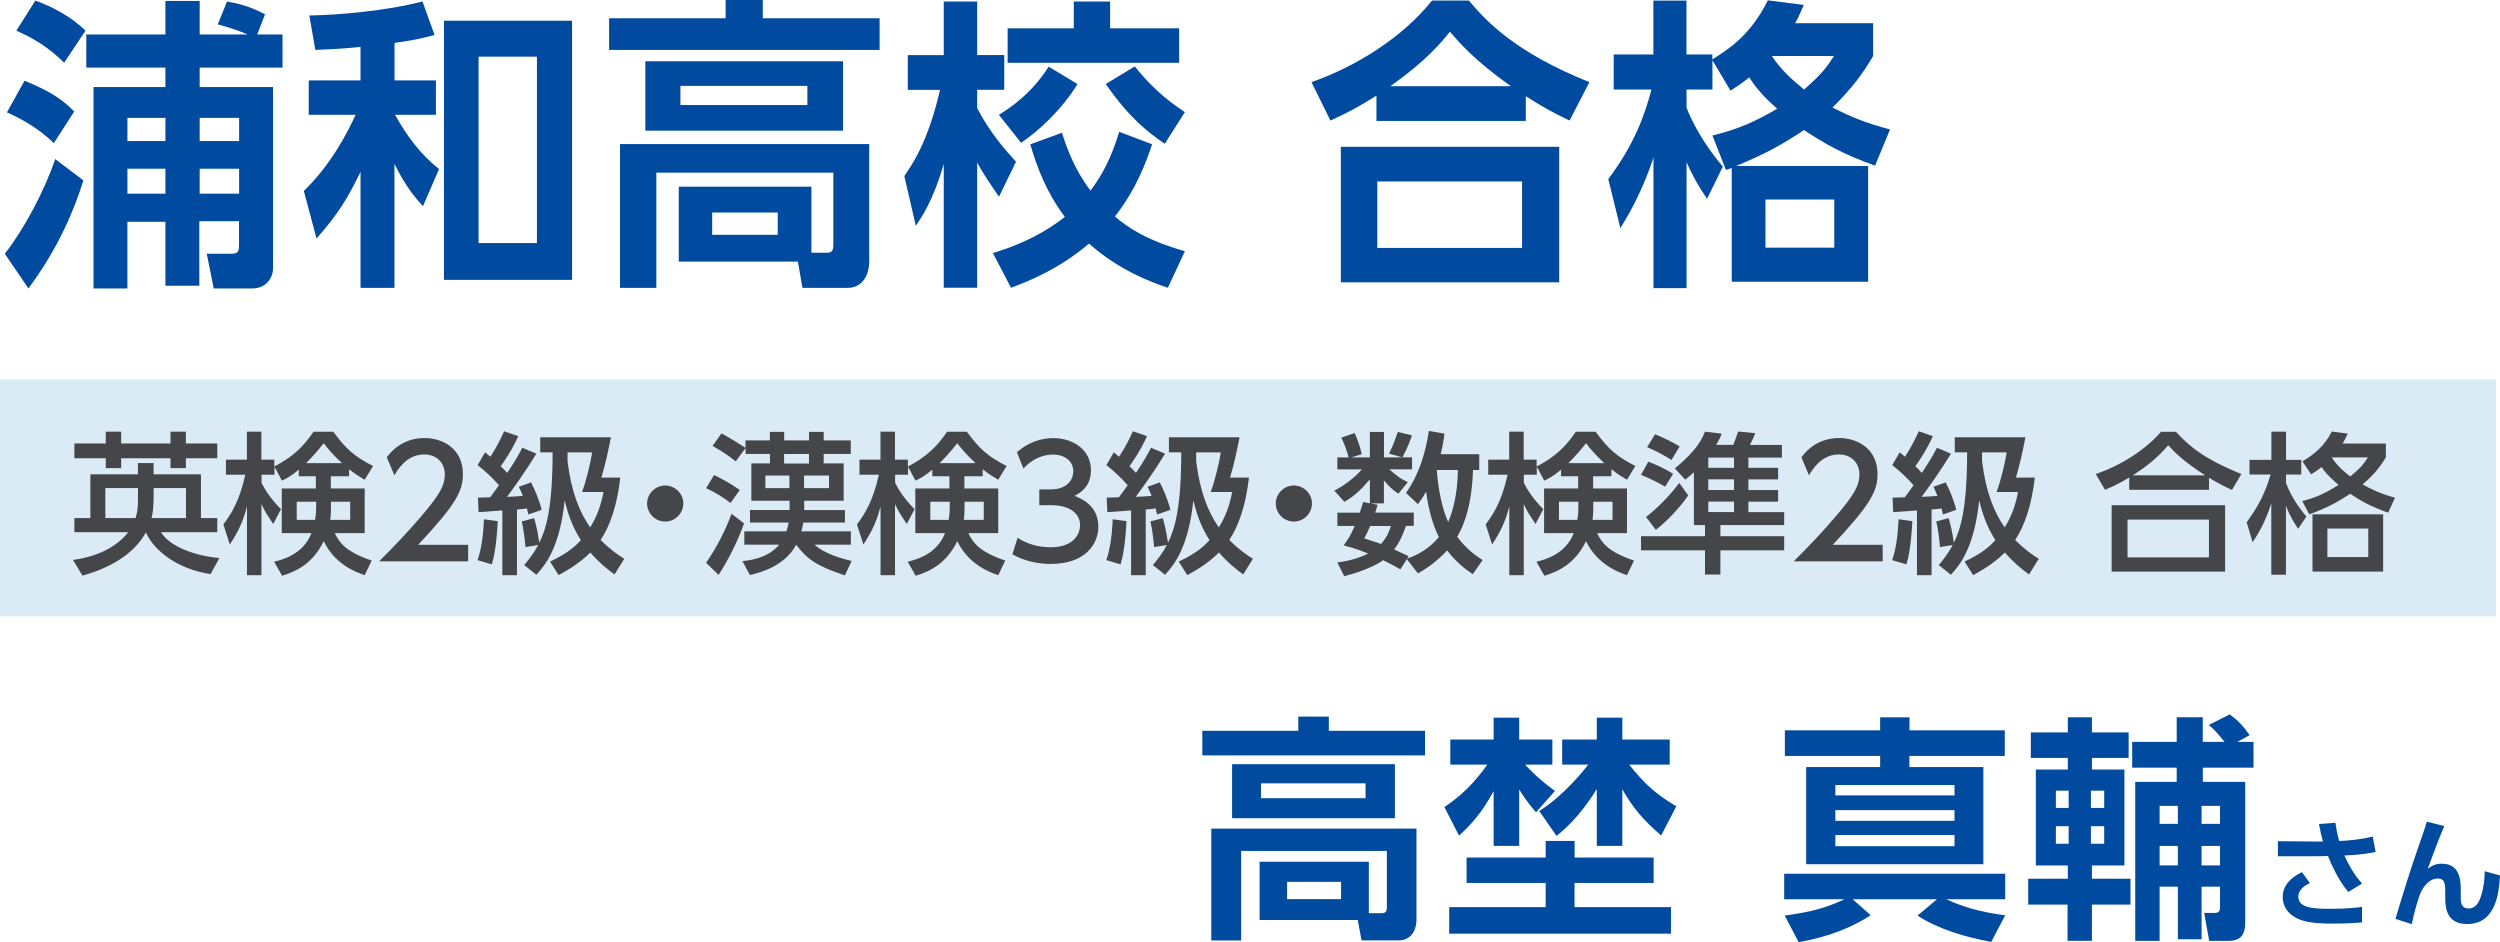 <?xml version="1.0" encoding="UTF-8"?><svg id="_レイヤー_2" xmlns="http://www.w3.org/2000/svg" viewBox="0 0 295.47 111.34"><defs><style>.cls-1{fill:#454649;}.cls-1,.cls-2,.cls-3{stroke-width:0px;}.cls-2{fill:#daebf6;}.cls-3{fill:#004a9f;}</style></defs><g id="_デザイン"><path class="cls-3" d="M9.86,21.31c-1.05,3.38-2.92,7.96-6.5,12.78l-2.79-4.1c2.28-2.92,4.69-7.42,5.95-11.19l3.33,2.52ZM2.89,9.54c3.26,1.33,4.56,2.3,5.88,3.64l-2.41,3.74c-2.14-2.12-4.73-3.28-5.54-3.64l2.08-3.74ZM4.18.07c1.84.65,4.25,1.87,5.92,3.56l-2.52,3.78c-1.7-1.69-3.54-2.88-5.65-3.78L4.18.07ZM30.4,4.07h2.99v3.92h-9.79v2.3h8.67v21.42c0,1.08-.78,2.38-2.45,2.38h-4.56l-.82-4.1h2.93c.85,0,.88-.4.88-1.08v-2.77h-4.69v7.63h-4.01v-7.56h-4.49v7.88h-4.01V10.29h8.5v-2.3h-9.35v-3.92h9.35V.11h4.05v3.96h5.68c-1.63-.68-2.89-1.01-3.54-1.19l1.09-2.7c1.46.25,2.72.58,4.49,1.51l-.92,2.38ZM15.06,13.93v2.74h4.49v-2.74h-4.49ZM15.06,19.94v2.95h4.49v-2.95h-4.49ZM23.6,13.93v2.74h4.66v-2.74h-4.66ZM23.6,19.94v2.95h4.66v-2.95h-4.66Z"/><path class="cls-3" d="M46.62,9.5h4.9v4.07h-4.83c1.39,2.48,2.96,4.64,5.2,6.41l-1.9,4.39c-.78-.86-1.97-2.16-3.37-5v14.65h-4.01v-13.71c-1.53,3.13-2.65,5-5.2,7.88l-1.5-5.62c3.26-3.17,5.14-6.88,6.12-9h-5.54v-4.07h6.12v-3.96c-1.67.18-2.79.25-5.34.36l-.71-4.07c3.27-.04,9.15-.54,13.37-1.66l1.43,3.96c-1.74.47-2.45.61-4.73.94v4.43ZM67.61,33.08h-15.14V2.45h15.14v30.63ZM63.46,6.7h-6.9v22.03h6.9V6.7Z"/><path class="cls-3" d="M103.96,5.9h-31.97v-3.74h13.77V0h4.39v2.16h13.81v3.74ZM80.22,30.92v-8.86h15.68v7.81h1.84c.48,0,.75-.18.75-.86v-8.6h-20.92v13.61h-4.29v-16.99h29.45v13.79c0,2.02-1.05,3.2-2.52,3.2h-5.37l-.54-3.1h-14.08ZM99.64,15.44h-23.37V7.24h23.37v8.21ZM95.42,10.15h-15v2.27h15v-2.27ZM91.92,25.12h-7.75v2.63h7.75v-2.63Z"/><path class="cls-3" d="M106.88,20.81c.95-1.4,2.79-4,4.22-10.19h-3.81v-4.1h4.25V.18h3.95v6.33h3.2v4.1h-3.2v2.16c1.53,2.99,3.5,5.15,4.59,6.34l-2.01,4.14c-.71-1.04-1.67-2.38-2.58-4.03v14.79h-3.95v-14.62c-1.26,4.32-2.55,6.16-3.3,7.31l-1.36-5.9ZM136.16,17.06c-.58,1.73-1.74,5.15-4.39,8.53,1.56,1.33,3.74,2.81,8.27,4.1l-2.01,4.32c-1.94-.65-5.71-2.02-9.32-5.22-3.57,3.02-7.01,4.39-9.22,5.22l-2.14-4.1c1.97-.61,5.27-1.73,8.5-4.28-2.21-2.95-3.3-5.9-4.08-8.57l3.74-1.37c.51,1.62,1.39,4.21,3.37,6.84,1.39-1.83,2.45-3.85,3.4-6.95l3.88,1.47ZM127.35,9.93c-1.84,3.02-4.59,5.54-6.67,6.95l-2.62-3.31c1.29-.79,3.88-2.52,5.88-5.69l3.4,2.05ZM126.91.18h4.29v3.17h8.16v4.07h-20.27V3.35h7.82V.18ZM134.12,7.85c2.45,3.1,4.79,4.64,5.92,5.4l-2.38,3.74c-1.9-1.3-4.15-2.99-6.97-7.06l3.44-2.09Z"/><path class="cls-3" d="M185.5,14.25c-2.11-1.01-3.37-1.73-5.17-2.88v2.92h-17.65v-2.99c-1.9,1.19-3.16,1.91-5.44,2.95l-2.24-4.54c5.24-1.84,10.75-5.26,14.25-9.65h4.35c2.11,2.52,5.54,6.16,14.25,9.65l-2.35,4.54ZM184.28,17.35v16.02h-25.81v-16.02h25.81ZM179.89,21.45h-17.11v7.85h17.11v-7.85ZM178.57,10.19c-4.32-3.06-6.12-5.18-7.21-6.44-1.02,1.26-2.72,3.38-7.04,6.44h14.25Z"/><path class="cls-3" d="M221.38,2.74v3.89c-1.29,2.16-2.38,3.67-4.8,6.08,2.28,1.15,3.95,1.84,6.8,2.59l-1.77,4.28c-3.81-1.37-5.88-2.55-8.4-4.21-2.45,1.62-4.29,2.7-8.03,4.25h15.61v13.68h-16.12v-13.46c-.27.11-.37.14-.68.25l-1.6-4.07c3.16-.79,5.07-1.66,7.65-3.17-.88-.79-2.18-1.94-3.3-3.71-.85.68-1.33,1.01-2.21,1.58l-2.14-3.6v3.46h-3.06v2.16c.51,1.29,1.77,4,4.29,6.95l-1.87,3.81c-1.05-1.58-1.6-2.52-2.42-4.32v14.87h-3.91v-15.44c-1.39,4.28-3.2,7.2-3.91,8.35l-1.43-5.8c3.06-4.07,4.29-7.49,5.1-10.58h-4.46v-4.14h4.69V.07h3.91v6.37h3.06v.58c1.87-1.19,4.46-2.77,6.56-6.98l4.25.54c-.31.68-.54,1.3-1.02,2.16h9.18ZM216.79,23.58h-8.13v5.69h8.13v-5.69ZM209.41,6.62c1.22,1.87,2.82,3.13,3.81,3.96,2.14-1.87,2.72-2.7,3.54-3.96h-7.35Z"/><path class="cls-3" d="M168.42,89.28h-26.32v-2.91h11.34v-1.68h3.61v1.68h11.37v2.91ZM148.87,108.74v-6.89h12.91v6.08h1.51c.39,0,.62-.14.62-.67v-6.69h-17.22v10.58h-3.53v-13.22h24.25v10.72c0,1.57-.87,2.49-2.07,2.49h-4.42l-.45-2.41h-11.59ZM164.86,96.7h-19.24v-6.38h19.24v6.38ZM161.39,92.58h-12.35v1.76h12.35v-1.76ZM158.5,104.23h-6.38v2.04h6.38v-2.04Z"/><path class="cls-3" d="M170.71,95.38c2.04-1.34,3.61-2.94,5.07-5.01h-4.37v-2.97h5.12v-2.58h3.02v2.58h3.92v2.97h-3.22c1.37,1.48,2.44,2.32,3.53,3.11l-2.24,2.52c-.36-.42-1.09-1.23-1.99-2.69v6.66h-3.02v-6.47c-1.46,2.69-2.77,4.06-4.09,5.26l-1.74-3.39ZM195.44,101.35v3h-9.35v2.86h11.4v3.14h-26.21v-3.14h11.4v-2.86h-9.35v-3h9.35v-1.96h3.42v1.96h9.35ZM181.91,95.86c2.97-1.85,5.49-5.07,5.8-5.49h-3.08v-2.97h4.09v-2.58h3.02v2.58h5.6v2.97h-4.79c1.85,2.32,3.14,3.47,5.57,4.93l-1.79,3.44c-2.18-1.88-3.3-3.22-4.59-5.46v6.69h-3.02v-6.72c-2.04,3.33-3.98,4.93-4.76,5.54l-2.04-2.94Z"/><path class="cls-3" d="M235.34,111.32c-2.94-.53-6.3-1.51-8.71-3.11l2.3-1.93h-9.97l2.13,1.88c-3.47,2.3-7.31,2.97-8.51,3.19l-1.65-3.14c3.22-.45,4.84-.9,7.08-1.93h-7.14v-3.02h26.12v3.02h-6.97c2.66,1.26,5.35,1.68,6.97,1.9l-1.65,3.14ZM236.93,89.34h-11.26v1.32h8.74v11.48h-20.94v-11.48h8.74v-1.32h-11.26v-3.02h11.26v-1.54h3.47v1.54h11.26v3.02ZM231,92.78h-14.08v1.23h14.08v-1.23ZM231,95.75h-14.08v1.26h14.08v-1.26ZM231,98.69h-14.08v1.32h14.08v-1.32Z"/><path class="cls-3" d="M244.38,84.77h2.86v1.79h4.34v3.02h-4.34v1.37h3.84v11.34h-3.84v1.57h4.56v3.05h-4.56v4.28h-2.88v-4.28h-4.65v-3.05h4.68v-1.57h-3.78v-11.34h3.78v-1.37h-4.37v-3.02h4.37v-1.79ZM242.98,93.45v2.04h1.51v-2.04h-1.51ZM242.98,97.65v2.07h1.51v-2.07h-1.51ZM247.12,93.45v2.04h1.57v-2.04h-1.57ZM247.12,97.65v2.07h1.57v-2.07h-1.57ZM264.46,87.68h1.88v3.05h-5.99v1.68h5.01v16.58c0,1.6-.62,2.21-2.02,2.21h-2.24l-.59-3.3h1.2c.56,0,.67-.25.67-.7v-2.41h-2.18v6.22h-2.8v-6.22h-2.16v6.41h-2.88v-18.79h4.9v-1.68h-5.26v-3.05h5.26v-2.91h3.08v2.91h2.58c-1.09-1.32-1.34-1.57-1.88-1.99l2.49-1.26c.98.73,1.6,1.37,2.35,2.46l-1.43.78ZM255.24,95.24v2.13h2.16v-2.13h-2.16ZM255.24,99.98v2.3h2.16v-2.3h-2.16ZM260.2,95.24v2.13h2.18v-2.13h-2.18ZM260.2,99.98v2.3h2.18v-2.3h-2.18Z"/><path class="cls-3" d="M277.54,105.42c-1.29-1.51-2.12-3.57-2.4-4.25-.25,0-1.25.03-1.37.03h-4.55v-1.78l4.66.04h.67c-.2-.7-.29-1.13-.48-2.07l1.95-.15c.15,1.16.39,1.97.45,2.16,1.34-.07,2.45-.18,3.96-.52l.34,1.81c-1.36.28-2.24.34-3.7.42.55,1.19,1.21,2.34,2.1,3.31l-1.64,1.01ZM273,104.37c-.34.15-1.37.66-1.37,1.6,0,1.36,1.86,1.44,3.73,1.44,2.06,0,3.14-.14,3.8-.22v1.83c-.56.04-1.61.14-3.4.14-2.79,0-3.7-.31-4.5-.74-.88-.49-1.47-1.33-1.47-2.41,0-1.51,1.2-2.42,2.27-2.93l.95,1.29Z"/><path class="cls-3" d="M288.88,97.65c-.66,1.5-1.64,4.15-1.95,5.03.53-.39.95-.6,1.65-.6,2.25,0,2.25,2.12,2.25,3.18v.92c0,.74.24,1.19.92,1.19.43,0,1.08-.13,1.5-1.54.35-1.16.41-2.17.41-2.86l1.81.5c-.11,1.97-.45,5.74-3.88,5.74-2.21,0-2.59-1.58-2.59-2.98v-.55c0-1.15,0-1.85-.88-1.85-1.04,0-1.83,1.04-2.17,2.04-.43,1.27-.59,1.93-.91,3.35l-1.93-.62c.9-2.97,1.81-5.95,2.84-8.88.14-.39.7-1.96.86-2.61l2.07.52Z"/><rect class="cls-2" y="44.84" width="295" height="28"/><path class="cls-1" d="M8.61,66.18c3.75-.5,5.69-2.16,6.54-3.28h-6.36v-1.67h1.89v-5.17h5.62v-1.33h1.85v1.33h5.6v5.17h1.93v1.67h-6.66c1.1,1.78,4.18,2.81,6.91,3.06l-1.04,1.89c-3.67-.54-6.57-2.56-7.65-4.92-.88,1.6-2.84,3.8-7.49,5.1l-1.13-1.85ZM12.5,51.02h1.82v1.39h5.83v-1.39h1.82v1.39h3.71v1.75h-3.71v1.17h-1.82v-1.17h-5.83v1.17h-1.82v-1.17h-3.71v-1.75h3.71v-1.39ZM16.3,57.68h-3.85v3.55h3.57c.22-.72.29-1.21.29-2.36v-1.19ZM18.16,58.02c0,2-.07,2.45-.25,3.21h4.07v-3.55h-3.82v.34Z"/><path class="cls-1" d="M35.34,55.48c-.95.81-1.44,1.04-2.02,1.33l-.88-1.66v.96h-1.53v.94c.32.7,1.12,1.96,2.3,3.13l-.92,1.75c-.88-1.33-.99-1.5-1.39-2.36v8.41h-1.71v-8.12c-.47,1.8-.97,2.85-2.03,4.5l-.76-2.38c.97-1.3,1.89-2.75,2.59-5.87h-2.29v-1.78h2.48v-3.31h1.71v3.31h1.53v.81c2.27-1.19,3.47-2.41,4.63-4.11h2.34c1.57,2.12,2.49,2.9,4.7,4.05l-.99,1.62c-.49-.29-1.03-.59-1.84-1.24v.83h-2.16v1.44h4v5.28h-3.53c.54,1.13,1.3,2.21,4.36,3.24l-.83,1.73c-.97-.34-3.49-1.22-4.84-4.02-1.28,2.63-3.22,3.57-4.92,4.09l-.94-1.66c1.01-.25,3.44-.88,4.41-3.38h-3.51v-5.28h4.03v-1.44h-2.02v-.81ZM37.24,61.44c.11-.67.13-.97.13-2.14h-2.3v2.14h2.18ZM40.42,54.74c-1.19-1.1-1.78-1.85-2.16-2.36-.5.63-1.12,1.4-2.09,2.36h4.25ZM41.39,61.44v-2.14h-2.27c0,1.12,0,1.39-.09,2.14h2.36Z"/><path class="cls-1" d="M55.33,64.4v1.94h-10.52c1.57-1.57,3.22-3.26,5.06-5.42,2.18-2.56,2.7-3.62,2.7-4.83,0-1.4-.97-2.38-2.43-2.38-2.12,0-3.19,1.89-3.53,2.47l-.9-2.14c1.12-1.48,2.63-2.27,4.48-2.27,2.03,0,4.52,1.17,4.52,4.27,0,2.03-.85,3.6-5.29,8.35h5.91Z"/><path class="cls-1" d="M58.83,61.6c-.16,2.81-.41,4.11-.7,5.1l-1.69-.5c.54-1.49.7-3.51.76-4.83l1.64.23ZM56.51,58.81c.31,0,1.12-.02,1.42-.04.23-.31.5-.65,1.04-1.42-.83-.94-1.64-1.69-2.52-2.38l.88-1.51c.38.31.47.4.63.52.86-1.35,1.26-2.2,1.62-3.01l1.67.58c-.74,1.67-1.76,3.13-2.07,3.55.18.18.41.4.77.79.97-1.44,1.48-2.39,1.78-2.97l1.66.7c-1.28,2.11-2.84,4.27-3.47,5.1.43-.02,1.28-.05,1.87-.11-.18-.45-.29-.7-.47-1.08l1.44-.52c.38.72.9,1.87,1.26,3.24l-1.57.56c-.02-.09-.14-.59-.18-.72-.22.04-.47.07-1.17.13v7.76h-1.73v-7.65c-.31.02-2.68.18-2.81.2l-.07-1.71ZM61.95,66.79c.41-.49,1.06-1.26,1.66-2.38l-1.51.25c-.02-.36-.16-1.82-.43-3.04l1.46-.38c.22.76.41,1.53.61,2.9.81-1.6,1.57-4.16,1.57-10.68h-1.46v-1.78h8.35c-.34,1.76-.61,2.99-1.12,4.77h2.23c-.36,3.24-1.22,5.73-2.32,7.36,1.12,1.15,2.04,1.76,2.79,2.23l-1.15,1.85c-.83-.59-1.8-1.37-2.86-2.59-1.35,1.35-2.88,2.2-3.75,2.67l-1.01-1.6c2.07-.97,2.99-1.8,3.64-2.54-.58-.9-1.35-2.3-1.91-4.7-.58,5.53-2.23,7.6-3.35,8.8l-1.44-1.15ZM68.79,58.15c.52-1.37,1.06-3.71,1.19-4.68h-2.9c0,.36-.02.94,0,1.08.45,3.66,1.46,6.07,2.67,7.78.83-1.33,1.26-2.57,1.58-4.18h-2.54Z"/><path class="cls-1" d="M80.76,59.5c0,1.15-.94,2.14-2.14,2.14s-2.14-.97-2.14-2.14.99-2.12,2.14-2.12,2.14.95,2.14,2.12Z"/><path class="cls-1" d="M84.39,56.15c.59.27,1.8.88,3.04,1.76l-1.1,1.55c-.72-.61-1.98-1.37-2.88-1.76l.94-1.55ZM87.94,61.86c-.68,1.96-1.87,4.34-3.01,6.09l-1.48-1.44c1.26-1.78,2.34-3.96,3.01-5.78l1.48,1.13ZM99.84,68c-3.15-1.06-4.38-1.8-5.74-3.62-1.39,2.61-4.47,3.35-5.47,3.58l-.88-1.64c1.66-.16,3.3-.68,4.34-1.95h-4.12v-1.57h4.97c.13-.38.2-.68.27-1.04h-4.57v-1.48h4.68v-1.1h-4.52v-4.41h2.2v-1.12h-2.88v-.7l-1.17,1.58c-.97-.77-1.57-1.17-2.74-1.82l1.06-1.49c.77.4,2.52,1.49,2.84,1.71v-.88h2.88v-1.01h1.69v1.01h2.94v-1.01h1.73v1.01h3.2v1.6h-3.2v1.12h2.36v4.41h-4.66v1.1h4.81v1.48h-4.92c-.04.27-.09.5-.23,1.04h5.85v1.57h-4.3c1.24,1.12,3.28,1.66,4.39,1.93l-.79,1.69ZM90.46,56.2v1.49h2.84v-1.49h-2.84ZM92.67,53.66v1.12h2.94v-1.12h-2.94ZM95.03,56.2v1.49h2.95v-1.49h-2.95Z"/><path class="cls-1" d="M110.22,55.48c-.95.81-1.44,1.04-2.02,1.33l-.88-1.66v.96h-1.53v.94c.32.7,1.12,1.96,2.3,3.13l-.92,1.75c-.88-1.33-.99-1.5-1.39-2.36v8.41h-1.71v-8.12c-.47,1.8-.97,2.85-2.03,4.5l-.76-2.38c.97-1.3,1.89-2.75,2.59-5.87h-2.29v-1.78h2.48v-3.31h1.71v3.31h1.53v.81c2.27-1.19,3.47-2.41,4.63-4.11h2.34c1.57,2.12,2.49,2.9,4.7,4.05l-.99,1.62c-.49-.29-1.03-.59-1.84-1.24v.83h-2.16v1.44h4v5.28h-3.53c.54,1.13,1.3,2.21,4.36,3.24l-.83,1.73c-.97-.34-3.49-1.22-4.84-4.02-1.28,2.63-3.22,3.57-4.92,4.09l-.94-1.66c1.01-.25,3.44-.88,4.41-3.38h-3.51v-5.28h4.03v-1.44h-2.02v-.81ZM112.12,61.44c.11-.67.13-.97.13-2.14h-2.3v2.14h2.18ZM115.3,54.74c-1.19-1.1-1.78-1.85-2.16-2.36-.5.63-1.12,1.4-2.09,2.36h4.25ZM116.27,61.44v-2.14h-2.27c0,1.12,0,1.39-.09,2.14h2.36Z"/><path class="cls-1" d="M120.25,63.55c1.15.77,2.54,1.13,3.92,1.13,2.56,0,3.48-1.4,3.48-2.63s-1.04-2.34-3.4-2.34h-1.42v-1.87h1.37c1.94,0,2.65-1.17,2.65-2.12,0-1.37-1.21-2-2.38-2-1.35,0-2.61.65-3.51,1.66l-.77-1.93c1.89-1.67,3.83-1.67,4.3-1.67,2.36,0,4.45,1.39,4.45,3.8,0,2.02-1.42,2.75-1.94,3.03.74.29,2.81,1.08,2.81,3.66,0,1.93-1.44,4.38-5.62,4.38-2.45,0-3.96-.83-4.54-1.13l.61-1.94Z"/><path class="cls-1" d="M133.14,61.6c-.16,2.81-.41,4.11-.7,5.1l-1.69-.5c.54-1.49.7-3.51.76-4.83l1.64.23ZM130.82,58.81c.31,0,1.12-.02,1.42-.04.23-.31.5-.65,1.04-1.42-.83-.94-1.64-1.69-2.52-2.38l.88-1.51c.38.31.47.4.63.52.86-1.35,1.26-2.2,1.62-3.01l1.67.58c-.74,1.67-1.76,3.13-2.07,3.55.18.18.41.4.77.79.97-1.44,1.48-2.39,1.78-2.97l1.66.7c-1.28,2.11-2.84,4.27-3.47,5.1.43-.02,1.28-.05,1.87-.11-.18-.45-.29-.7-.47-1.08l1.44-.52c.38.72.9,1.87,1.26,3.24l-1.57.56c-.02-.09-.14-.59-.18-.72-.22.04-.47.07-1.17.13v7.76h-1.73v-7.65c-.31.02-2.68.18-2.81.2l-.07-1.71ZM136.25,66.79c.41-.49,1.06-1.26,1.66-2.38l-1.51.25c-.02-.36-.16-1.82-.43-3.04l1.46-.38c.22.76.41,1.53.61,2.9.81-1.6,1.57-4.16,1.57-10.68h-1.46v-1.78h8.35c-.34,1.76-.61,2.99-1.12,4.77h2.23c-.36,3.24-1.22,5.73-2.32,7.36,1.12,1.15,2.04,1.76,2.79,2.23l-1.15,1.85c-.83-.59-1.8-1.37-2.86-2.59-1.35,1.35-2.88,2.2-3.75,2.67l-1.01-1.6c2.07-.97,2.99-1.8,3.64-2.54-.58-.9-1.35-2.3-1.91-4.7-.58,5.53-2.23,7.6-3.35,8.8l-1.44-1.15ZM143.09,58.15c.52-1.37,1.06-3.71,1.19-4.68h-2.9c0,.36-.02.94,0,1.08.45,3.66,1.46,6.07,2.67,7.78.83-1.33,1.26-2.57,1.58-4.18h-2.54Z"/><path class="cls-1" d="M155.06,59.5c0,1.15-.94,2.14-2.14,2.14s-2.14-.97-2.14-2.14.99-2.12,2.14-2.12,2.14.95,2.14,2.12Z"/><path class="cls-1" d="M174.83,53.7v1.85h-.74c-.04,1.04-.16,5.06-1.87,7.89,1.19,1.6,2.45,2.39,3.01,2.75l-1.17,1.67c-.79-.54-1.93-1.35-3.02-2.81-1.5,1.6-2.77,2.32-3.46,2.72l-1.31-1.69-.76,1.21c-.49-.27-.99-.56-2.03-1.08-.77.54-2.16,1.24-4.61,1.89l-.81-1.62c1.37-.2,2.47-.47,3.64-1.06-1.44-.59-2.36-.81-2.9-.96.43-.59.81-1.12,1.31-2.3h-2.05v-1.57h2.65c.2-.59.29-.92.4-1.26l.79.16v-2.83c-1.04,1.21-1.86,2-3.01,2.65l-1.19-1.33c1.48-.72,2.77-1.94,3.26-2.5h-2.9v-1.42h1.33c-.22-.88-.52-1.62-.86-2.34l1.58-.54c.54,1.24.72,2.03.83,2.5l-1.24.38h2.2v-3.01h1.67v3.01h2.18l-1.58-.45c.5-1.06.56-1.21,1.04-2.56l1.67.41c-.41,1.13-.5,1.35-1.12,2.59h1.13v1.42h-2.7c.94.79,1.26,1.08,2.2,1.51l-1.12,1.37c-.77-.52-1.12-.88-1.71-1.57v2.72h-1.57l.83.16c-.13.45-.18.61-.29.92h4.56v1.57h-.92c-.29.85-.68,1.84-1.4,2.79.58.27,1.48.68,1.71.79l-.18.29c1.15-.38,2.57-1.12,3.76-2.54-1.01-1.98-1.4-4.48-1.51-5.37-.43.77-.67,1.06-.97,1.48l-1.4-1.33c1.64-2.38,2.32-4.9,2.7-7.33l1.84.32c-.14,1.1-.27,1.71-.45,2.43h4.57ZM161.94,62.16c-.29.68-.5,1.1-.7,1.48,1.03.32,1.48.47,1.98.65.76-.85,1.01-1.62,1.17-2.12h-2.45ZM169.81,55.55c.05.74.32,3.92,1.35,6.14.5-1.15,1.1-3.17,1.15-6.14h-2.5Z"/><path class="cls-1" d="M184.53,55.48c-.95.81-1.44,1.04-2.02,1.33l-.88-1.66v.96h-1.53v.94c.32.7,1.12,1.96,2.3,3.13l-.92,1.75c-.88-1.33-.99-1.5-1.39-2.36v8.41h-1.71v-8.12c-.47,1.8-.97,2.85-2.03,4.5l-.76-2.38c.97-1.3,1.89-2.75,2.59-5.87h-2.29v-1.78h2.48v-3.31h1.71v3.31h1.53v.81c2.27-1.19,3.47-2.41,4.63-4.11h2.34c1.57,2.12,2.49,2.9,4.7,4.05l-.99,1.62c-.49-.29-1.03-.59-1.84-1.24v.83h-2.16v1.44h4v5.28h-3.53c.54,1.13,1.3,2.21,4.36,3.24l-.83,1.73c-.97-.34-3.49-1.22-4.84-4.02-1.28,2.63-3.22,3.57-4.92,4.09l-.94-1.66c1.01-.25,3.44-.88,4.41-3.38h-3.51v-5.28h4.03v-1.44h-2.02v-.81ZM186.42,61.44c.11-.67.13-.97.13-2.14h-2.3v2.14h2.18ZM189.61,54.74c-1.19-1.1-1.78-1.85-2.16-2.36-.5.63-1.12,1.4-2.09,2.36h4.25ZM190.58,61.44v-2.14h-2.27c0,1.12,0,1.39-.09,2.14h2.36Z"/><path class="cls-1" d="M200.19,55.82c-.36.34-.54.49-1.01.87l-1.24-1.33c2.72-2.2,3.33-3.71,3.56-4.34l1.98.23c-.14.38-.27.7-.65,1.33h2.02c.14-.34.45-1.17.58-1.58l2.02.2c-.18.47-.38.92-.63,1.39h3.78v1.49h-3.96v1.21h3.51v1.37h-3.51v1.26h3.51v1.37h-3.51v1.24h4.23v1.53h-7.54v1.31h7.54v1.67h-7.54v2.86h-1.82v-2.86h-7.56v-1.67h7.56v-1.31h-1.31v-6.23ZM194.81,54.56c1.31.54,1.76.72,2.93,1.44l-.95,1.53c-1.06-.67-2.43-1.24-2.84-1.4l.86-1.57ZM194.55,61.1c.52-.41,2.3-1.85,3.92-4.03l1.06,1.48c-.77,1.13-2.23,2.83-3.83,4.07l-1.15-1.51ZM195.6,51.32c1.13.47,2,.9,2.92,1.44l-.97,1.6c-.58-.36-1.71-1.03-2.88-1.51l.94-1.53ZM201.9,54.08v1.21h3.04v-1.21h-3.04ZM201.9,56.65v1.26h3.04v-1.26h-3.04ZM201.9,59.28v1.24h3.04v-1.24h-3.04Z"/><path class="cls-1" d="M222.51,64.4v1.94h-10.51c1.57-1.57,3.22-3.26,5.06-5.42,2.18-2.56,2.7-3.62,2.7-4.83,0-1.4-.97-2.38-2.43-2.38-2.12,0-3.19,1.89-3.53,2.47l-.9-2.14c1.12-1.48,2.63-2.27,4.48-2.27,2.03,0,4.52,1.17,4.52,4.27,0,2.03-.85,3.6-5.29,8.35h5.91Z"/><path class="cls-1" d="M226.02,61.6c-.16,2.81-.41,4.11-.7,5.1l-1.69-.5c.54-1.49.7-3.51.76-4.83l1.64.23ZM223.7,58.81c.31,0,1.12-.02,1.42-.04.23-.31.5-.65,1.04-1.42-.83-.94-1.64-1.69-2.52-2.38l.88-1.51c.38.31.47.4.63.52.86-1.35,1.26-2.2,1.62-3.01l1.67.58c-.74,1.67-1.76,3.13-2.07,3.55.18.18.41.4.77.79.97-1.44,1.48-2.39,1.78-2.97l1.66.7c-1.28,2.11-2.84,4.27-3.47,5.1.43-.02,1.28-.05,1.87-.11-.18-.45-.29-.7-.47-1.08l1.44-.52c.38.72.9,1.87,1.26,3.24l-1.57.56c-.02-.09-.14-.59-.18-.72-.22.04-.47.07-1.17.13v7.76h-1.73v-7.65c-.31.02-2.68.18-2.81.2l-.07-1.71ZM229.13,66.79c.41-.49,1.06-1.26,1.66-2.38l-1.51.25c-.02-.36-.16-1.82-.43-3.04l1.46-.38c.22.76.41,1.53.61,2.9.81-1.6,1.57-4.16,1.57-10.68h-1.46v-1.78h8.35c-.34,1.76-.61,2.99-1.12,4.77h2.23c-.36,3.24-1.22,5.73-2.32,7.36,1.12,1.15,2.04,1.76,2.79,2.23l-1.15,1.85c-.83-.59-1.8-1.37-2.86-2.59-1.35,1.35-2.88,2.2-3.75,2.67l-1.01-1.6c2.07-.97,2.99-1.8,3.64-2.54-.58-.9-1.35-2.3-1.91-4.7-.58,5.53-2.23,7.6-3.35,8.8l-1.44-1.15ZM235.97,58.15c.52-1.37,1.06-3.71,1.19-4.68h-2.9c0,.36-.02.94,0,1.08.45,3.66,1.46,6.07,2.67,7.78.83-1.33,1.26-2.57,1.58-4.18h-2.54Z"/><path class="cls-1" d="M263.8,57.91c-.9-.41-1.55-.74-2.72-1.44v1.42h-9.43v-1.46c-1.08.65-1.75.99-2.86,1.46l-1.1-1.87c2.83-.94,5.82-2.79,7.72-4.99h1.76c1.6,1.75,3.38,3.24,7.74,4.99l-1.12,1.89ZM262.98,59.71v7.85h-13.41v-7.85h13.41ZM261.07,61.41h-9.62v4.47h9.62v-4.47ZM260.62,56.18c-2.7-1.76-3.62-2.74-4.36-3.56-1.21,1.44-2.59,2.54-4.2,3.56h8.55Z"/><path class="cls-1" d="M271.61,62.49c-.45-.68-.96-1.46-1.44-2.7v8.14h-1.73v-8.46c-.77,2.47-1.78,3.98-2.21,4.61l-.7-2.36c1.49-2.04,2.18-3.49,2.83-5.64h-2.5v-1.73h2.59v-3.33h1.73v3.33h1.8v1.73h-1.8v1.01c.72,1.94,2,3.48,2.41,3.96l-.97,1.44ZM281.98,54.06c-.79,1.28-1.46,2.09-2.75,3.19,1.04.58,1.94,1.03,3.83,1.58l-.81,1.76c-2.14-.76-3.22-1.39-4.48-2.23-1.19.77-2.48,1.58-4.84,2.43l-.83-1.57c1.35-.34,2.43-.74,4.29-1.91-.5-.43-1.46-1.24-2-2.11-.56.43-.83.61-1.24.86l-1.03-1.53c1.42-.85,2.63-1.85,3.47-3.53l1.89.25c-.22.47-.34.72-.61,1.17h5.11v1.62ZM281.66,67.56h-8.35v-6.77h8.35v6.77ZM279.9,62.47h-4.83v3.37h4.83v-3.37ZM275.63,54.06l-.02.04c.68,1.06,1.6,1.78,2.16,2.21,1.15-.92,1.57-1.44,2.09-2.25h-4.23Z"/></g></svg>